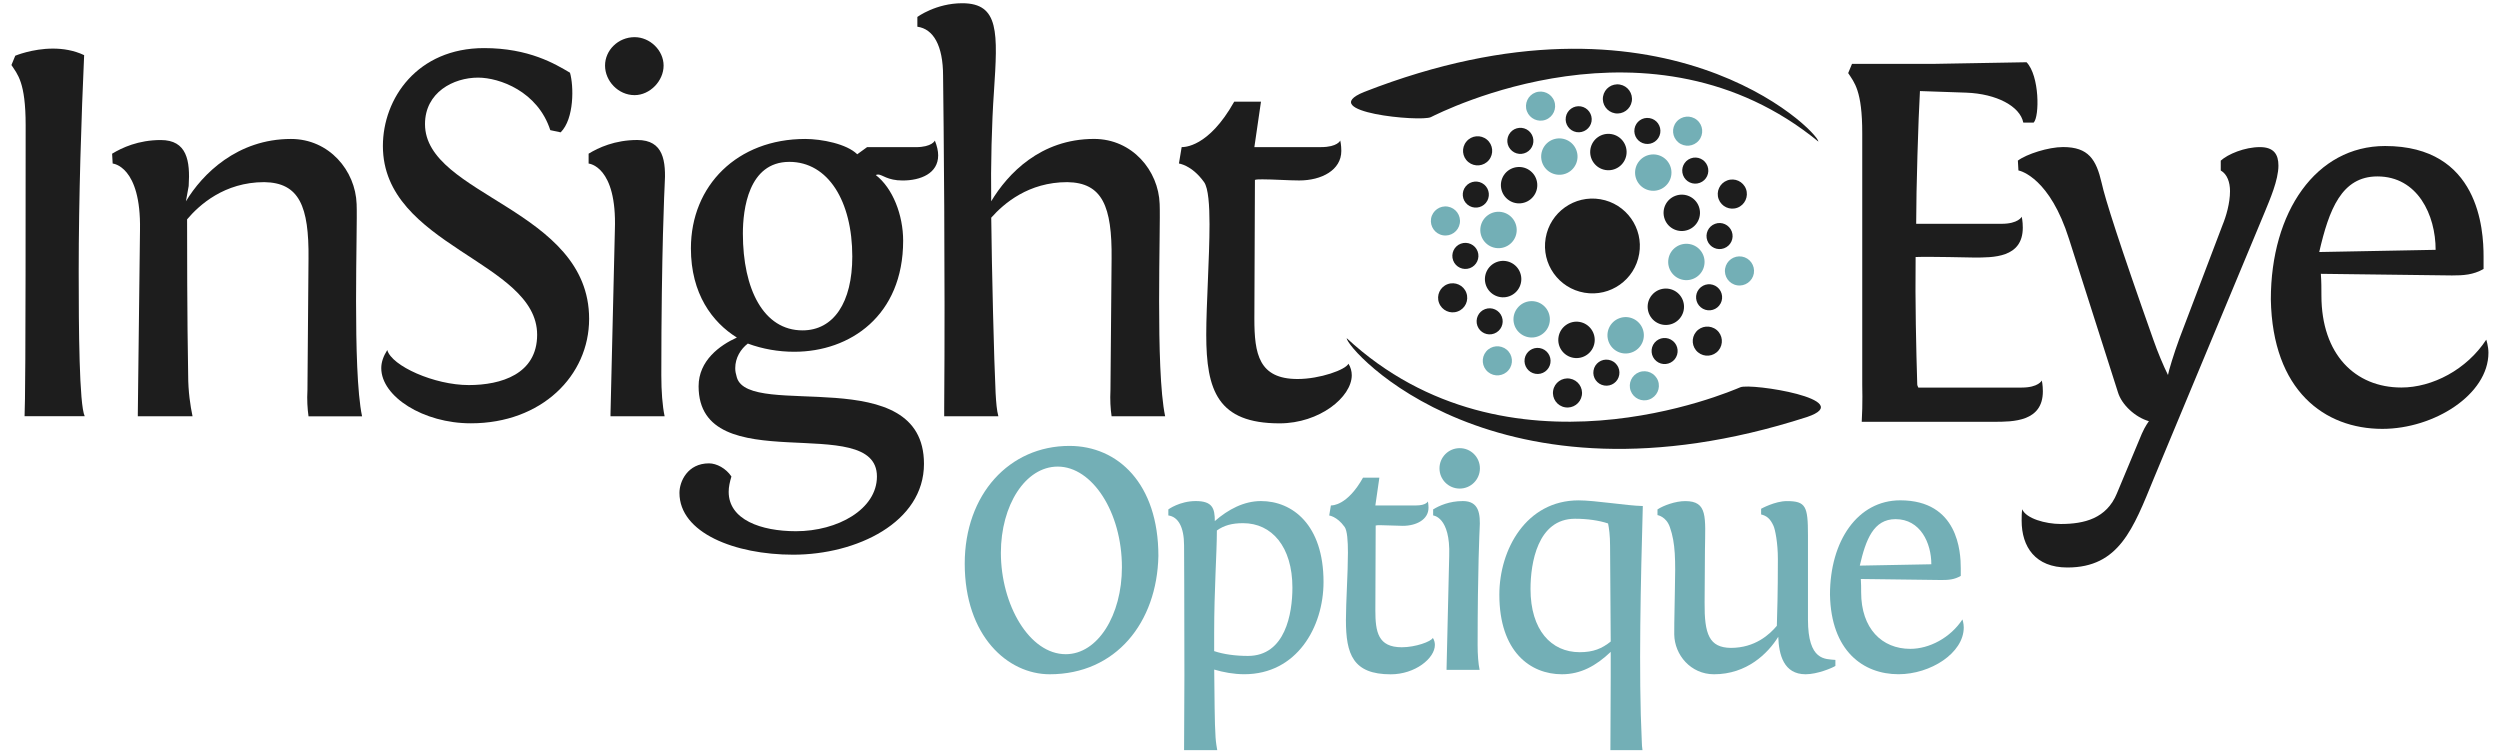 <svg xmlns="http://www.w3.org/2000/svg" width="146" height="44" viewBox="0 0 146 44" fill="none"><g><path d="M90.767 5.901C90.93 6.342 90.704 6.832 90.264 6.995C89.823 7.158 89.336 6.932 89.17 6.494C89.007 6.054 89.233 5.564 89.671 5.401C90.114 5.238 90.604 5.463 90.767 5.901Z" fill="#73AFB6"></path><path d="M84.556 12.067C85.018 12.146 85.331 12.584 85.252 13.046C85.173 13.509 84.735 13.821 84.27 13.742C83.808 13.664 83.498 13.226 83.574 12.763C83.656 12.298 84.094 11.988 84.556 12.067Z" fill="#73AFB6"></path><path d="M86.789 20.53C87.088 20.168 87.624 20.119 87.989 20.418C88.351 20.718 88.402 21.253 88.1 21.615C87.801 21.977 87.265 22.026 86.903 21.727C86.539 21.425 86.49 20.892 86.789 20.53Z" fill="#73AFB6"></path><path d="M95.233 22.826C95.07 22.386 95.295 21.896 95.733 21.733C96.174 21.57 96.663 21.795 96.827 22.233C96.99 22.674 96.764 23.163 96.323 23.327C95.886 23.493 95.399 23.267 95.233 22.826Z" fill="#73AFB6"></path><path d="M101.443 16.662C100.978 16.584 100.668 16.143 100.747 15.681C100.826 15.218 101.263 14.908 101.729 14.984C102.191 15.063 102.501 15.501 102.425 15.966C102.346 16.428 101.905 16.741 101.443 16.662Z" fill="#73AFB6"></path><path d="M99.212 8.203C98.913 8.562 98.377 8.614 98.015 8.315C97.654 8.015 97.602 7.48 97.904 7.118C98.203 6.756 98.739 6.707 99.101 7.006C99.463 7.303 99.514 7.839 99.212 8.203Z" fill="#73AFB6"></path><path d="M92.062 8.776C92.266 9.325 91.985 9.937 91.436 10.141C90.886 10.345 90.275 10.065 90.07 9.513C89.867 8.963 90.147 8.351 90.696 8.147C91.248 7.946 91.86 8.226 92.062 8.776Z" fill="#73AFB6"></path><path d="M87.691 12.382C88.27 12.48 88.659 13.03 88.561 13.609C88.463 14.188 87.914 14.577 87.335 14.479C86.755 14.382 86.366 13.832 86.464 13.253C86.565 12.673 87.112 12.284 87.691 12.382Z" fill="#73AFB6"></path><path d="M88.632 17.973C89.004 17.518 89.676 17.456 90.128 17.831C90.579 18.206 90.645 18.875 90.269 19.327C89.894 19.779 89.225 19.841 88.773 19.466C88.319 19.093 88.256 18.421 88.632 17.973Z" fill="#73AFB6"></path><path d="M93.942 19.951C93.738 19.399 94.018 18.787 94.57 18.585C95.119 18.379 95.731 18.662 95.935 19.211C96.139 19.76 95.859 20.372 95.31 20.576C94.758 20.783 94.146 20.503 93.942 19.951Z" fill="#73AFB6"></path><path d="M98.307 16.346C97.728 16.248 97.339 15.698 97.437 15.119C97.535 14.54 98.084 14.154 98.664 14.252C99.243 14.349 99.632 14.899 99.531 15.478C99.436 16.052 98.887 16.444 98.307 16.346Z" fill="#73AFB6"></path><path d="M97.368 10.757C96.993 11.211 96.324 11.271 95.872 10.898C95.421 10.523 95.358 9.854 95.734 9.402C96.109 8.951 96.778 8.888 97.23 9.261C97.681 9.636 97.744 10.308 97.368 10.757Z" fill="#73AFB6"></path><path d="M62.455 26.041C65.286 26.041 67.65 28.247 67.65 32.466C67.571 36.353 65.169 39.377 61.301 39.377C58.859 39.377 56.34 37.152 56.34 32.914C56.343 28.87 58.94 26.041 62.455 26.041ZM62.24 38.205C64.114 38.205 65.52 35.92 65.52 33.127C65.52 29.903 63.782 27.249 61.772 27.249C59.876 27.249 58.451 29.515 58.451 32.286C58.453 35.316 60.112 38.205 62.24 38.205Z" fill="#73AFB6"></path><path d="M69.15 43.811C69.15 43.245 69.169 39.924 69.169 39.456C69.169 35.512 69.15 31.859 69.15 31.859C69.15 30.766 68.799 30.181 68.231 30.102V29.749C68.231 29.749 68.894 29.262 69.833 29.262C70.809 29.262 70.945 29.692 70.945 30.431C71.726 29.749 72.645 29.262 73.641 29.262C75.477 29.262 77.294 30.646 77.294 33.986C77.294 36.622 75.732 39.375 72.667 39.375C72.041 39.375 71.437 39.258 70.91 39.103C70.929 40.585 70.929 42.225 70.989 43.066C71.008 43.36 71.067 43.711 71.087 43.808H69.15V43.811ZM71.065 30.981V31.038C71.065 32.248 70.907 34.457 70.907 36.976V38.031H70.926C71.454 38.208 72.139 38.306 72.879 38.306C75.066 38.306 75.477 35.825 75.477 34.321C75.477 31.919 74.266 30.554 72.604 30.554C71.943 30.551 71.475 30.687 71.065 30.981Z" fill="#73AFB6"></path><path d="M80.321 29.518C80.321 29.518 82.214 29.518 82.704 29.518C83.289 29.518 83.387 29.284 83.387 29.284C83.387 29.284 83.425 29.442 83.425 29.654C83.425 30.336 82.723 30.709 81.923 30.709C81.573 30.709 80.985 30.671 80.615 30.671C80.495 30.671 80.4 30.671 80.34 30.69L80.321 35.651C80.321 36.903 80.476 37.8 81.864 37.8C82.663 37.8 83.58 37.468 83.678 37.253C83.757 37.37 83.797 37.525 83.797 37.664C83.797 38.445 82.644 39.38 81.219 39.38C79.013 39.38 78.602 38.208 78.602 36.217C78.602 35.143 78.719 33.483 78.719 32.273C78.719 31.609 78.681 30.984 78.523 30.769C78.075 30.143 77.604 30.105 77.626 30.105L77.724 29.518C77.802 29.518 78.681 29.537 79.6 27.896H80.555L80.321 29.518Z" fill="#73AFB6"></path><path d="M94.047 43.811C94.047 43.324 94.066 40.025 94.066 39.497V38.069C93.207 38.888 92.309 39.377 91.216 39.377C89.379 39.377 87.562 38.069 87.562 34.729C87.562 32.093 89.126 29.221 92.192 29.221C93.149 29.221 95.023 29.534 95.94 29.552C95.823 33.809 95.687 39.355 95.88 43.281C95.88 43.476 95.899 43.653 95.921 43.808H94.047V43.811ZM94.066 37.465C94.047 34.359 94.028 31.859 94.028 31.859C94.028 31.274 93.968 30.845 93.911 30.57C93.383 30.393 92.698 30.295 91.98 30.295C89.79 30.295 89.382 32.893 89.382 34.397C89.382 36.799 90.593 38.088 92.252 38.088C93.049 38.091 93.56 37.873 94.066 37.465Z" fill="#73AFB6"></path><path d="M97.814 34.415C97.852 32.718 97.852 31.72 97.52 30.784C97.305 30.159 96.797 30.082 96.797 30.082V29.751C97.148 29.517 97.852 29.264 98.418 29.264C99.745 29.264 99.59 30.199 99.569 32.133L99.549 35.18C99.531 37.054 99.822 37.815 101.073 37.837C102.498 37.837 103.339 37.056 103.768 36.548C103.79 35.745 103.828 34.712 103.828 32.642C103.828 31.703 103.67 30.923 103.572 30.708C103.377 30.278 103.164 30.12 102.849 30.044V29.712C102.849 29.712 103.651 29.264 104.353 29.264C105.466 29.264 105.585 29.574 105.585 31.255V36.175C105.585 38.615 106.6 38.479 107.187 38.539V38.89C107.011 39.007 106.132 39.377 105.449 39.377C104.16 39.377 103.888 38.226 103.85 37.19C103.243 38.166 102.014 39.377 100.099 39.377C98.734 39.377 97.795 38.245 97.776 37.054C97.773 37.054 97.773 36.213 97.814 34.415Z" fill="#73AFB6"></path><path d="M113.377 33.873L108.672 33.813C108.691 34.107 108.691 34.322 108.691 34.593C108.691 36.704 109.901 37.893 111.56 37.893C112.673 37.893 113.902 37.248 114.607 36.174C114.607 36.174 114.683 36.408 114.683 36.642C114.683 38.146 112.733 39.375 110.875 39.375C108.805 39.375 106.931 38.01 106.871 34.727C106.871 31.582 108.492 29.219 110.973 29.219C114.351 29.219 114.509 32.227 114.509 33.182C114.509 33.397 114.509 33.631 114.509 33.631C114.139 33.851 113.788 33.873 113.377 33.873ZM108.612 33.032L112.79 32.953C112.79 31.705 112.148 30.318 110.701 30.318C109.414 30.318 108.963 31.509 108.612 33.032Z" fill="#73AFB6"></path><path d="M84.479 39.124V39.046L84.634 32.463C84.713 30.178 83.695 30.102 83.695 30.102V29.749C84.049 29.534 84.634 29.262 85.433 29.262C86.372 29.262 86.467 30.004 86.41 30.902C86.41 30.902 86.293 33.225 86.293 37.658C86.293 38.224 86.331 38.752 86.41 39.122H84.479V39.124Z" fill="#73AFB6"></path><path d="M86.427 27.352C86.427 28.003 85.9 28.533 85.247 28.533C84.594 28.533 84.066 28.005 84.066 27.352C84.066 26.7 84.594 26.172 85.247 26.172C85.9 26.172 86.427 26.7 86.427 27.352Z" fill="#73AFB6"></path><path d="M95.728 14.828C95.473 16.338 94.042 17.353 92.532 17.094C91.026 16.838 90.008 15.411 90.267 13.901C90.522 12.394 91.953 11.38 93.46 11.635C94.972 11.891 95.987 13.322 95.728 14.828Z" fill="#1D1D1D"></path><path d="M94.979 9.056C94.879 9.636 94.332 10.025 93.753 9.927C93.173 9.829 92.784 9.279 92.882 8.7C92.98 8.121 93.53 7.732 94.109 7.832C94.686 7.93 95.077 8.477 94.979 9.056Z" fill="#1D1D1D"></path><path d="M95.296 5.92C95.217 6.382 94.779 6.695 94.314 6.616C93.852 6.537 93.539 6.099 93.618 5.634C93.697 5.169 94.134 4.859 94.6 4.938C95.062 5.017 95.375 5.455 95.296 5.92Z" fill="#1D1D1D"></path><path d="M86.836 8.153C87.198 8.452 87.249 8.988 86.948 9.352C86.648 9.714 86.112 9.763 85.751 9.464C85.386 9.164 85.337 8.626 85.639 8.267C85.938 7.902 86.474 7.853 86.836 8.153Z" fill="#1D1D1D"></path><path d="M84.539 16.596C84.977 16.433 85.47 16.656 85.633 17.097C85.796 17.538 85.573 18.027 85.132 18.188C84.692 18.354 84.202 18.128 84.039 17.687C83.873 17.249 84.099 16.76 84.539 16.596Z" fill="#1D1D1D"></path><path d="M90.704 22.808C90.782 22.346 91.22 22.033 91.683 22.112C92.148 22.191 92.458 22.629 92.379 23.091C92.3 23.556 91.862 23.866 91.4 23.787C90.938 23.711 90.625 23.27 90.704 22.808Z" fill="#1D1D1D"></path><path d="M99.165 20.576C98.801 20.277 98.752 19.741 99.051 19.38C99.35 19.018 99.886 18.969 100.251 19.268C100.612 19.567 100.661 20.103 100.362 20.465C100.063 20.827 99.527 20.875 99.165 20.576Z" fill="#1D1D1D"></path><path d="M101.463 12.132C101.022 12.295 100.535 12.07 100.369 11.629C100.206 11.188 100.432 10.699 100.873 10.536C101.311 10.372 101.803 10.598 101.966 11.039C102.127 11.479 101.901 11.969 101.463 12.132Z" fill="#1D1D1D"></path><path d="M92.946 7.093C92.875 7.506 92.481 7.784 92.067 7.715C91.654 7.645 91.374 7.253 91.445 6.837C91.515 6.423 91.91 6.143 92.323 6.214C92.734 6.285 93.014 6.679 92.946 7.093Z" fill="#1D1D1D"></path><path d="M95.456 7.519C95.386 7.935 95.663 8.326 96.079 8.397C96.495 8.468 96.887 8.188 96.958 7.774C97.026 7.361 96.751 6.966 96.335 6.898C95.919 6.825 95.527 7.105 95.456 7.519Z" fill="#1D1D1D"></path><path d="M86.676 10.778C86.997 11.047 87.043 11.526 86.774 11.85C86.504 12.173 86.025 12.217 85.702 11.95C85.378 11.684 85.332 11.202 85.601 10.879C85.871 10.555 86.352 10.511 86.676 10.778Z" fill="#1D1D1D"></path><path d="M88.304 8.813C88.628 9.083 89.107 9.036 89.376 8.713C89.645 8.389 89.599 7.91 89.275 7.638C88.952 7.372 88.47 7.418 88.204 7.739C87.934 8.065 87.978 8.544 88.304 8.813Z" fill="#1D1D1D"></path><path d="M86.73 18.052C87.124 17.905 87.562 18.106 87.709 18.501C87.856 18.895 87.655 19.333 87.26 19.48C86.866 19.627 86.428 19.426 86.281 19.031C86.137 18.637 86.336 18.196 86.73 18.052Z" fill="#1D1D1D"></path><path d="M85.844 15.659C86.235 15.512 86.439 15.074 86.293 14.679C86.146 14.285 85.708 14.086 85.313 14.23C84.919 14.377 84.718 14.815 84.864 15.21C85.011 15.604 85.449 15.805 85.844 15.659Z" fill="#1D1D1D"></path><path d="M93.062 21.636C93.13 21.222 93.525 20.942 93.941 21.013C94.357 21.084 94.635 21.475 94.564 21.891C94.496 22.305 94.102 22.585 93.688 22.514C93.269 22.444 92.989 22.049 93.062 21.636Z" fill="#1D1D1D"></path><path d="M90.543 21.206C90.614 20.793 90.334 20.398 89.92 20.327C89.504 20.257 89.112 20.537 89.041 20.95C88.974 21.364 89.251 21.758 89.664 21.829C90.081 21.902 90.472 21.622 90.543 21.206Z" fill="#1D1D1D"></path><path d="M99.326 17.947C99.002 17.678 98.959 17.199 99.225 16.876C99.494 16.552 99.973 16.506 100.297 16.775C100.62 17.044 100.667 17.526 100.397 17.849C100.131 18.173 99.652 18.217 99.326 17.947Z" fill="#1D1D1D"></path><path d="M97.699 19.914C97.375 19.644 96.897 19.691 96.627 20.014C96.361 20.338 96.404 20.817 96.728 21.086C97.052 21.355 97.531 21.309 97.8 20.985C98.066 20.659 98.023 20.18 97.699 19.914Z" fill="#1D1D1D"></path><path d="M99.269 10.677C98.875 10.824 98.437 10.623 98.29 10.228C98.143 9.834 98.345 9.396 98.739 9.249C99.133 9.102 99.571 9.304 99.718 9.698C99.865 10.092 99.667 10.53 99.269 10.677Z" fill="#1D1D1D"></path><path d="M100.157 13.072C99.763 13.218 99.561 13.656 99.708 14.051C99.855 14.445 100.293 14.646 100.687 14.499C101.082 14.353 101.283 13.915 101.136 13.52C100.987 13.126 100.549 12.925 100.157 13.072Z" fill="#1D1D1D"></path><path d="M89.391 9.995C89.846 10.368 89.908 11.04 89.533 11.491C89.157 11.945 88.488 12.008 88.037 11.633C87.585 11.257 87.523 10.588 87.895 10.134C88.271 9.685 88.943 9.623 89.391 9.995Z" fill="#1D1D1D"></path><path d="M87.413 15.301C87.963 15.097 88.575 15.377 88.779 15.929C88.983 16.482 88.703 17.091 88.153 17.297C87.604 17.502 86.989 17.221 86.785 16.672C86.581 16.12 86.864 15.505 87.413 15.301Z" fill="#1D1D1D"></path><path d="M91.02 19.671C91.118 19.094 91.667 18.702 92.246 18.8C92.823 18.898 93.215 19.448 93.117 20.027C93.019 20.606 92.469 20.995 91.89 20.897C91.311 20.799 90.919 20.25 91.02 19.671Z" fill="#1D1D1D"></path><path d="M96.608 18.735C96.157 18.359 96.091 17.688 96.467 17.236C96.842 16.785 97.511 16.722 97.963 17.095C98.414 17.47 98.477 18.142 98.102 18.593C97.729 19.045 97.06 19.107 96.608 18.735Z" fill="#1D1D1D"></path><path d="M98.584 13.425C98.035 13.629 97.42 13.349 97.219 12.799C97.015 12.247 97.295 11.638 97.847 11.434C98.397 11.23 99.009 11.51 99.213 12.059C99.417 12.609 99.137 13.221 98.584 13.425Z" fill="#1D1D1D"></path><path d="M101.637 22.616C101.022 22.871 88.088 28.494 78.644 19.746C78.639 20.38 87.308 30.229 105.529 24.354C108.538 23.339 102.252 22.357 101.637 22.616Z" fill="#1D1D1D"></path><path d="M83.563 6.84C84.147 6.555 96.447 0.288 106.196 8.271C106.163 7.651 97.106 -1.453 79.657 5.374C76.779 6.546 82.978 7.129 83.563 6.84Z" fill="#1D1D1D"></path><path d="M107.934 4.269L108.157 3.73H112.922L118.351 3.635C119.113 4.429 119.113 6.812 118.765 7.16H118.161C117.97 6.208 116.605 5.476 114.826 5.411L112.125 5.318C112.03 6.937 111.905 11.036 111.905 13.07H116.891C117.875 13.07 118.068 12.657 118.068 12.657C118.068 12.657 118.131 12.91 118.131 13.294C118.131 15.072 116.385 15.04 115.272 15.04C115.082 15.04 112.699 14.977 111.872 15.01C111.84 17.678 111.905 20.377 111.967 22.444C111.967 22.506 112 22.569 112.03 22.634H118.066C119.05 22.634 119.241 22.221 119.241 22.221C119.241 22.221 119.303 22.476 119.303 22.854C119.303 24.633 117.557 24.633 116.445 24.633H108.725C108.788 23.586 108.755 22.474 108.755 22.474V7.794C108.76 5.283 108.284 4.81 107.934 4.269Z" fill="#1D1D1D"></path><path d="M125.754 19.835C126.007 20.567 126.357 21.391 126.61 21.9C126.643 21.677 126.961 20.629 127.277 19.773L129.787 13.166C130.01 12.627 130.233 11.863 130.233 11.164C130.233 10.655 130.076 10.176 129.692 9.956V9.382C130.108 9.001 131.09 8.591 131.98 8.591C132.807 8.591 133.06 9.034 133.06 9.67C133.06 10.524 132.551 11.672 132.268 12.369L125.786 27.933C124.576 30.887 123.752 33.142 120.735 33.142C118.861 33.142 118.064 31.934 118.064 30.411C118.064 30.188 118.064 29.965 118.097 29.741C118.32 30.283 119.462 30.601 120.352 30.601C121.72 30.601 123.02 30.283 123.624 28.822L125.084 25.327C125.275 24.884 125.498 24.598 125.498 24.598C124.704 24.372 123.909 23.643 123.689 22.912L120.83 13.954C119.718 10.429 118.034 9.983 117.876 9.953L117.844 9.379C118.352 8.999 119.625 8.588 120.482 8.588C121.975 8.588 122.419 9.317 122.737 10.685C122.927 11.575 123.784 14.275 125.754 19.835Z" fill="#1D1D1D"></path><path d="M143.195 16.086L135.538 15.991C135.571 16.467 135.571 16.818 135.571 17.261C135.571 20.694 137.54 22.631 140.241 22.631C142.053 22.631 144.055 21.584 145.197 19.837C145.197 19.837 145.325 20.218 145.325 20.599C145.325 23.044 142.148 25.046 139.129 25.046C135.762 25.046 132.712 22.824 132.617 17.484C132.617 12.371 135.256 8.527 139.289 8.527C144.784 8.527 145.04 13.421 145.04 14.976C145.04 15.325 145.04 15.708 145.04 15.708C144.436 16.054 143.862 16.086 143.195 16.086ZM135.443 14.718L142.241 14.59C142.241 12.556 141.193 10.303 138.841 10.303C136.746 10.303 136.014 12.24 135.443 14.718Z" fill="#1D1D1D"></path><path d="M1.435 24.31C1.468 23.254 1.498 22.137 1.498 7.312C1.498 4.788 1.019 4.342 0.668 3.798L0.891 3.254C0.891 3.254 1.881 2.838 3.094 2.838C3.668 2.838 4.307 2.933 4.914 3.221C4.753 6.801 4.596 11.496 4.596 15.872C4.596 19.226 4.628 23.635 4.947 24.307H1.435V24.31Z" fill="#1D1D1D"></path><path d="M18.017 24.31C17.955 23.864 17.922 23.353 17.955 22.776L18.017 15.108C18.05 12.04 17.473 10.667 15.431 10.637C13.099 10.637 11.628 11.978 10.926 12.81C10.926 14.118 10.926 18.53 10.989 21.914C10.989 22.871 11.117 23.704 11.244 24.31H8.048V24.182L8.176 13.417C8.241 9.679 6.58 9.551 6.58 9.551L6.547 8.977C7.121 8.627 8.081 8.178 9.389 8.178C10.923 8.178 11.114 9.391 11.019 10.863L10.858 11.757C11.816 10.161 13.861 8.115 16.992 8.115C19.228 8.115 20.762 9.968 20.827 11.918C20.89 13.259 20.571 21.598 21.145 24.313H18.017V24.31Z" fill="#1D1D1D"></path><path d="M22.266 21.498C22.266 21.147 22.393 20.796 22.616 20.442C22.872 21.37 25.364 22.488 27.377 22.488C29.262 22.488 31.369 21.849 31.369 19.548C31.369 15.266 22.361 14.371 22.361 8.526C22.361 5.746 24.374 2.809 28.271 2.809C30.891 2.809 32.425 3.736 33.287 4.247C33.51 5.015 33.543 6.932 32.743 7.729L32.137 7.601C31.402 5.333 29.166 4.533 27.918 4.533C26.479 4.533 24.82 5.395 24.82 7.248C24.82 11.434 34.405 12.201 34.405 18.62C34.405 21.944 31.625 24.721 27.504 24.721C24.727 24.727 22.266 23.16 22.266 21.498Z" fill="#1D1D1D"></path><path d="M35.653 24.311V24.183L35.909 13.417C36.037 9.68 34.375 9.552 34.375 9.552V8.975C34.949 8.625 35.909 8.176 37.217 8.176C38.752 8.176 38.909 9.389 38.814 10.86C38.814 10.86 38.621 14.663 38.621 21.915C38.621 22.842 38.684 23.704 38.814 24.311H35.653ZM37.06 2.17C37.955 2.17 38.754 2.937 38.754 3.832C38.754 4.727 37.955 5.556 37.06 5.556C36.102 5.556 35.335 4.727 35.335 3.832C35.332 2.937 36.099 2.17 37.06 2.17Z" fill="#1D1D1D"></path><path d="M53.96 27.09C53.96 30.509 50.029 32.394 46.325 32.394C42.906 32.394 39.68 31.116 39.68 28.785C39.68 28.113 40.158 27.06 41.404 27.06C41.85 27.06 42.394 27.349 42.715 27.827C42.62 28.145 42.555 28.434 42.555 28.722C42.555 30.351 44.44 31.023 46.485 31.023C48.914 31.023 51.213 29.745 51.213 27.827C51.213 23.962 40.798 28.116 40.798 22.556C40.798 21.054 42.043 20.16 43.033 19.713C41.595 18.819 40.349 17.157 40.349 14.505C40.349 10.83 43.063 8.115 47.026 8.115C47.984 8.115 49.455 8.404 50.062 9.01L50.636 8.594H53.478C54.436 8.594 54.596 8.21 54.596 8.21C54.724 8.529 54.789 8.817 54.789 9.073C54.789 10.128 53.767 10.541 52.714 10.541C51.819 10.541 51.531 10.191 51.275 10.191C51.213 10.191 51.147 10.223 51.147 10.223C52.137 10.99 52.744 12.554 52.744 14.059C52.744 18.435 49.646 20.543 46.387 20.543C45.46 20.543 44.535 20.383 43.673 20.064C43.257 20.385 42.938 20.894 42.938 21.503C42.938 21.696 42.971 21.821 43.033 22.047C43.768 24.503 53.96 21.084 53.96 27.09ZM43.384 13.64C43.384 16.898 44.597 19.294 46.866 19.294C48.686 19.294 49.774 17.665 49.774 14.981C49.774 11.755 48.367 9.453 46.099 9.453C43.705 9.453 43.384 12.233 43.384 13.64Z" fill="#1D1D1D"></path><path d="M64.917 24.311C64.851 23.864 64.822 23.353 64.851 22.776L64.917 15.109C64.949 12.041 64.373 10.667 62.33 10.637C60.062 10.637 58.625 11.883 57.888 12.712C57.921 15.715 58.049 21.019 58.144 22.967C58.176 23.511 58.209 23.957 58.304 24.308H55.141V23.829C55.203 15.906 55.108 6.992 55.076 4.435C55.076 2.646 54.502 1.688 53.574 1.56V0.989C53.574 0.989 54.66 0.189 56.194 0.189C58.367 0.189 58.272 1.914 58.046 5.366C57.918 7.188 57.855 9.647 57.886 11.755C58.843 10.158 60.761 8.113 63.891 8.113C66.127 8.113 67.661 9.965 67.724 11.915C67.789 13.256 67.468 21.596 68.045 24.311H64.917Z" fill="#1D1D1D"></path><path d="M73.255 8.591C73.255 8.591 76.353 8.591 77.153 8.591C78.11 8.591 78.271 8.208 78.271 8.208C78.271 8.208 78.333 8.464 78.333 8.815C78.333 9.932 77.183 10.539 75.874 10.539C75.301 10.539 74.34 10.474 73.734 10.474C73.543 10.474 73.383 10.474 73.288 10.506L73.255 18.62C73.255 20.666 73.511 22.134 75.779 22.134C77.09 22.134 78.592 21.59 78.749 21.24C78.877 21.433 78.943 21.688 78.943 21.911C78.943 23.19 77.058 24.724 74.727 24.724C71.117 24.724 70.445 22.806 70.445 19.548C70.445 17.791 70.636 15.076 70.636 13.093C70.636 12.008 70.57 10.985 70.317 10.634C69.583 9.611 68.816 9.549 68.849 9.549L69.009 8.591C69.137 8.591 70.573 8.624 72.077 5.939H73.641L73.255 8.591Z" fill="#1D1D1D"></path></g><defs><rect width="144.656" height="43.621" fill="white"></rect></defs></svg>